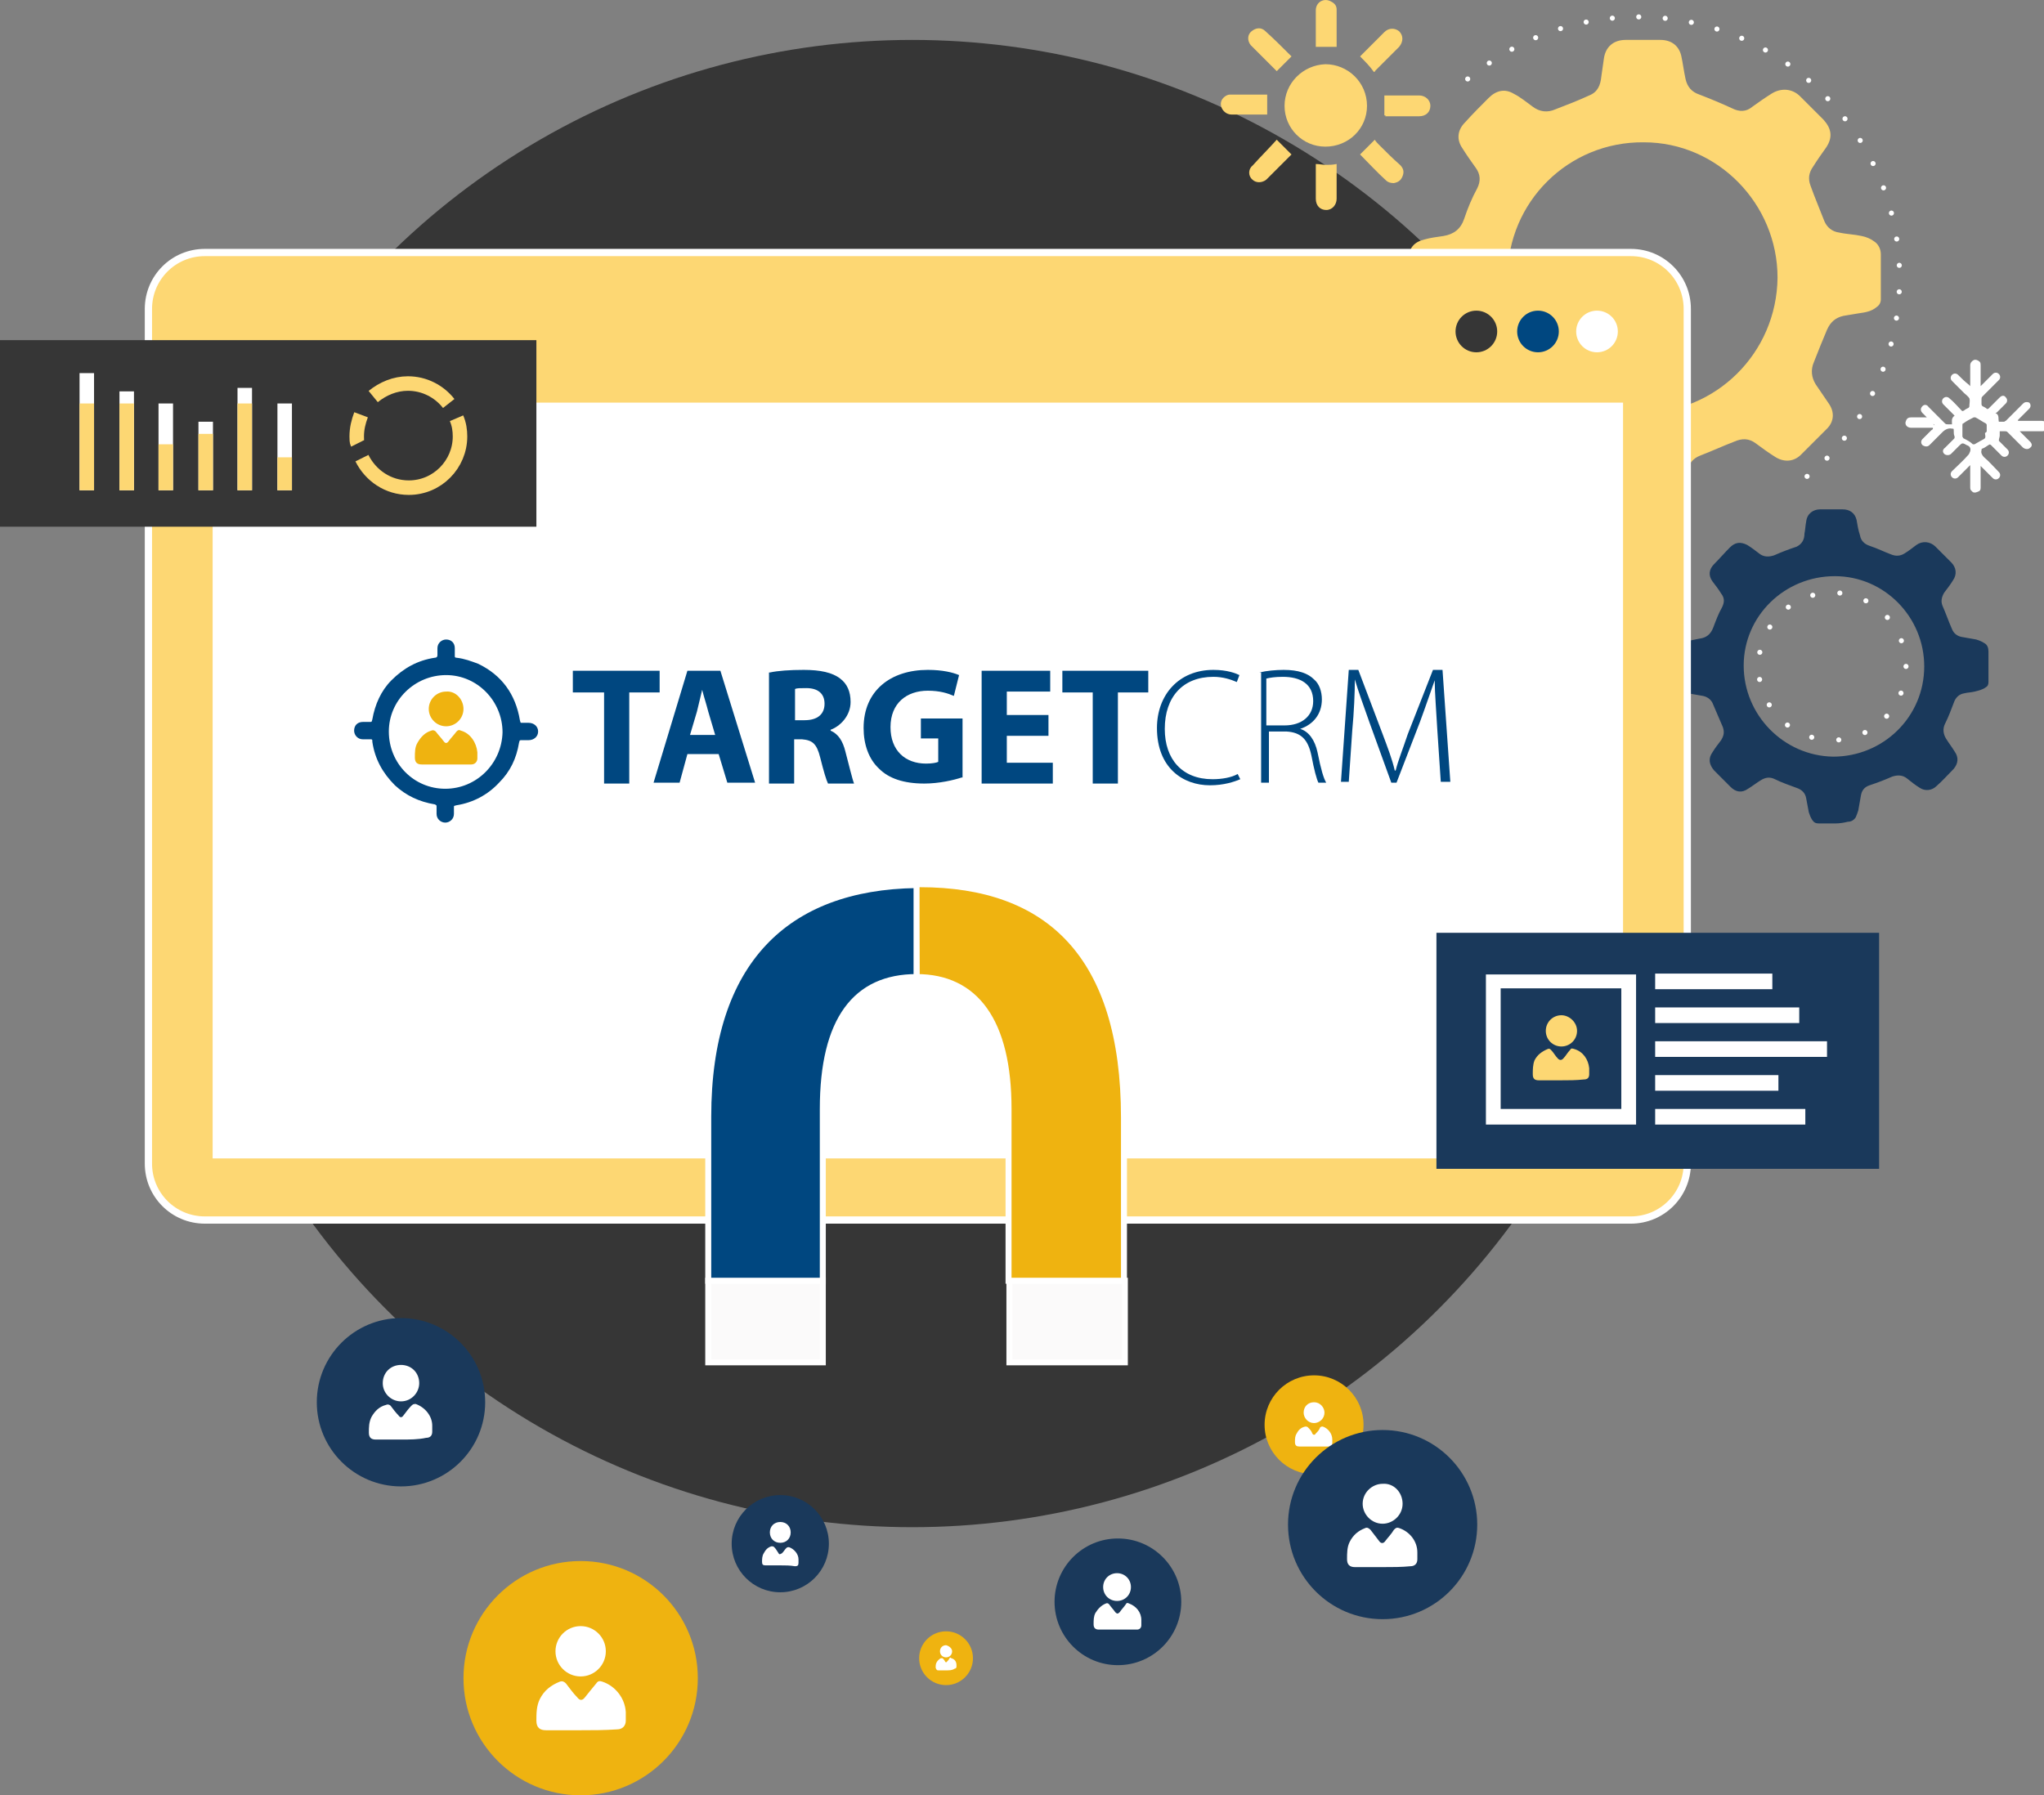 <?xml version="1.0" encoding="utf-8"?>
<!-- Generator: Adobe Illustrator 24.2.1, SVG Export Plug-In . SVG Version: 6.00 Build 0)  -->
<svg version="1.1" id="Layer_1" xmlns="http://www.w3.org/2000/svg" xmlns:xlink="http://www.w3.org/1999/xlink" x="0px" y="0px"
	 viewBox="0 0 235.5 206.9" style="enable-background:new 0 0 235.5 206.9;" xml:space="preserve">
<rect x="0" y="0" width="235.5" height="206.9" fill="#808080" stroke="none"/>
<style type="text/css">
	.st0{fill:#363636;}
	.st1{fill:none;stroke:#FFFFFF;stroke-width:0.585;stroke-linecap:round;stroke-miterlimit:10;}
	.st2{fill:none;stroke:#FFFFFF;stroke-width:0.585;stroke-linecap:round;stroke-miterlimit:10;stroke-dasharray:0,3.05;}
	.st3{fill:#FDD773;}
	.st4{fill:#1A395B;}
	.st5{fill:#FDD773;stroke:#FFFFFF;stroke-width:0.836;stroke-miterlimit:10;}
	.st6{fill:#FFFFFF;}
	.st7{fill:#004780;}
	.st8{fill:#EFB310;}
	.st9{fill:#FBFAFA;stroke:#FFFFFF;stroke-width:0.69;stroke-miterlimit:10;}
	.st10{fill:#EFB310;stroke:#FFFFFF;stroke-width:0.69;stroke-miterlimit:10;}
	.st11{fill:#004780;stroke:#FFFFFF;stroke-width:0.69;stroke-miterlimit:10;}
	.st12{fill:none;stroke:#FFFFFF;stroke-width:0.585;stroke-linecap:round;stroke-miterlimit:10;stroke-dasharray:0,3.149;}
	.st13{fill:none;stroke:#FDD773;stroke-width:1.672;stroke-miterlimit:10;}
	.st14{fill:none;stroke:#FFFFFF;stroke-width:1.672;stroke-miterlimit:10;}
</style>
<g>
	<g>
		<circle class="st0" cx="105.1" cy="90.3" r="85.7"/>
		<g>
			<g>
				<line class="st1" x1="208.2" y1="54.9" x2="208.2" y2="54.9"/>
				<path class="st2" d="M210.5,52.8c10.6-11,11.3-28.5,1.1-40.3c-10.5-12.3-28.6-14-41.3-4.3"/>
				<line class="st1" x1="169.1" y1="9.1" x2="169.1" y2="9.1"/>
			</g>
		</g>
		<path class="st3" d="M189.3,59.1c-0.9,0-1.8,0-2.7,0c-0.6,0-1-0.2-1.2-0.6c-0.3-0.4-0.5-0.9-0.6-1.4c-0.2-0.8-0.3-1.6-0.4-2.4
			c-0.2-0.9-0.8-1.5-1.6-1.8c-1.3-0.5-2.5-1-3.7-1.5c-0.9-0.4-1.6-0.4-2.4,0.1c-0.7,0.5-1.5,1-2.2,1.5c-1,0.7-2.1,0.6-3-0.3
			c-1-0.9-1.9-1.9-2.8-2.8c-1-1-1.1-2.1-0.3-3.2c0.5-0.7,1-1.4,1.5-2.2c0.5-0.7,0.6-1.4,0.3-2.2c-0.6-1.4-1.2-2.8-1.8-4.2
			c-0.3-0.7-0.9-1-1.6-1.2c-0.8-0.1-1.7-0.3-2.5-0.4c-0.6-0.1-1.2-0.3-1.6-0.9c-0.2-0.3-0.4-0.7-0.4-1.1c0-1.5,0-3.1,0-4.6
			c0-1.3,0.6-2,1.8-2.3c0.7-0.2,1.5-0.3,2.2-0.4c1.2-0.2,2-0.8,2.4-2c0.4-1.2,0.9-2.4,1.5-3.5c0.4-0.8,0.4-1.6-0.2-2.4
			c-0.5-0.7-1-1.4-1.5-2.2c-0.7-1-0.6-2.1,0.3-3c0.9-1,1.8-1.9,2.7-2.8c0.9-0.9,1.9-1.1,2.9-0.5c0.8,0.4,1.5,1,2.2,1.5
			c0.8,0.6,1.7,0.7,2.6,0.3c1.3-0.5,2.6-1,3.9-1.6c1-0.4,1.3-1.2,1.4-2.2c0.1-0.7,0.2-1.4,0.3-2.1c0.2-1.3,1.1-2.1,2.5-2.1
			c1.3,0,2.6,0,4,0c1.2,0,2.1,0.6,2.4,1.8c0.2,0.9,0.3,1.8,0.5,2.7c0.2,0.9,0.7,1.5,1.6,1.8c1.3,0.5,2.5,1,3.8,1.6
			c0.8,0.4,1.6,0.4,2.3-0.2c0.7-0.5,1.4-1,2.2-1.5c1.1-0.7,2.4-0.6,3.3,0.3c0.9,0.9,1.8,1.8,2.7,2.7c0.9,1,1.1,2,0.3,3.2
			c-0.5,0.7-1,1.4-1.5,2.2c-0.5,0.7-0.6,1.4-0.3,2.2c0.5,1.4,1.1,2.8,1.6,4.1c0.3,0.7,0.9,1.2,1.7,1.3c0.9,0.2,1.7,0.2,2.6,0.4
			c0.5,0.1,1,0.3,1.4,0.6c0.5,0.3,0.8,0.9,0.8,1.5c0,1.7,0,3.5,0,5.2c0,0.4-0.2,0.7-0.5,0.9c-0.6,0.5-1.3,0.6-2,0.7
			c-0.6,0.1-1.2,0.2-1.8,0.3c-0.9,0.2-1.5,0.7-1.9,1.6c-0.5,1.2-1,2.4-1.5,3.7c-0.4,0.9-0.3,1.8,0.2,2.6c0.5,0.7,1,1.5,1.5,2.2
			c0.7,1,0.6,2.1-0.2,2.9c-1,1-2,2-3,3c-0.8,0.8-1.9,0.9-2.9,0.3c-0.8-0.5-1.5-1-2.3-1.6c-0.8-0.6-1.6-0.6-2.5-0.2
			c-1.3,0.5-2.6,1.1-3.9,1.6c-0.8,0.3-1.3,0.9-1.5,1.7c-0.2,0.9-0.3,1.7-0.4,2.6c-0.1,0.4-0.3,0.8-0.5,1.2c-0.3,0.5-0.7,0.7-1.4,0.7
			C191,59.1,190.1,59.1,189.3,59.1z M204.8,32c0-8.5-6.9-15.6-15.4-15.6c-8.7-0.1-15.7,6.9-15.7,15.5c0,8.6,6.9,15.6,15.4,15.7
			C197.7,47.6,204.7,40.7,204.8,32z"/>
		<path class="st4" d="M211.4,94.9c-0.6,0-1.2,0-1.8,0c-0.4,0-0.6-0.1-0.8-0.4c-0.2-0.3-0.3-0.6-0.4-0.9c-0.1-0.5-0.2-1.1-0.3-1.6
			c-0.1-0.6-0.5-1-1.1-1.2c-0.8-0.3-1.7-0.6-2.5-1c-0.6-0.3-1.1-0.2-1.6,0.1c-0.5,0.3-1,0.7-1.5,1c-0.7,0.5-1.4,0.4-2-0.2
			c-0.6-0.6-1.3-1.3-1.9-1.9c-0.6-0.7-0.7-1.4-0.2-2.1c0.3-0.5,0.7-1,1-1.4c0.3-0.5,0.4-0.9,0.2-1.5c-0.4-0.9-0.8-1.9-1.2-2.8
			c-0.2-0.4-0.6-0.7-1.1-0.8c-0.6-0.1-1.1-0.2-1.7-0.3c-0.4-0.1-0.8-0.2-1.1-0.6c-0.1-0.2-0.3-0.5-0.3-0.8c0-1,0-2.1,0-3.1
			c0-0.8,0.4-1.3,1.2-1.5c0.5-0.1,1-0.2,1.5-0.3c0.8-0.1,1.3-0.5,1.6-1.3c0.3-0.8,0.6-1.6,1-2.3c0.3-0.6,0.3-1.1-0.1-1.6
			c-0.3-0.5-0.7-1-1-1.4c-0.5-0.7-0.4-1.4,0.2-2c0.6-0.6,1.2-1.3,1.8-1.9c0.6-0.6,1.2-0.7,2-0.3c0.5,0.3,1,0.7,1.4,1
			c0.5,0.4,1.1,0.4,1.7,0.2c0.9-0.4,1.7-0.7,2.6-1c0.6-0.3,0.9-0.8,0.9-1.5c0.1-0.5,0.1-0.9,0.2-1.4c0.1-0.9,0.8-1.4,1.6-1.4
			c0.9,0,1.8,0,2.6,0c0.8,0,1.4,0.4,1.6,1.2c0.1,0.6,0.2,1.2,0.4,1.8c0.1,0.6,0.5,1,1.1,1.2c0.9,0.3,1.7,0.7,2.5,1
			c0.5,0.2,1,0.2,1.5-0.1c0.5-0.3,1-0.7,1.4-1c0.7-0.5,1.6-0.4,2.2,0.2c0.6,0.6,1.2,1.2,1.8,1.8c0.6,0.6,0.7,1.4,0.2,2.1
			c-0.3,0.5-0.7,1-1,1.4c-0.3,0.5-0.4,1-0.2,1.5c0.4,0.9,0.7,1.8,1.1,2.7c0.2,0.5,0.6,0.8,1.1,0.9c0.6,0.1,1.1,0.2,1.7,0.3
			c0.3,0.1,0.6,0.2,0.9,0.4c0.4,0.2,0.5,0.6,0.5,1c0,1.2,0,2.3,0,3.5c0,0.3-0.1,0.5-0.3,0.6c-0.4,0.3-0.9,0.4-1.3,0.5
			c-0.4,0.1-0.8,0.1-1.2,0.2c-0.6,0.1-1,0.5-1.2,1.1c-0.3,0.8-0.6,1.6-1,2.4c-0.3,0.6-0.2,1.2,0.1,1.7c0.3,0.5,0.7,1,1,1.5
			c0.5,0.7,0.4,1.4-0.1,2c-0.7,0.7-1.3,1.4-2,2c-0.5,0.5-1.3,0.6-1.9,0.2c-0.5-0.3-1-0.7-1.5-1.1c-0.5-0.4-1.1-0.4-1.7-0.2
			c-0.9,0.4-1.7,0.7-2.6,1c-0.6,0.2-0.9,0.6-1,1.2c-0.1,0.6-0.2,1.1-0.3,1.7c-0.1,0.3-0.2,0.6-0.3,0.8c-0.2,0.3-0.5,0.5-0.9,0.5
			C212.5,94.8,212,94.9,211.4,94.9z M221.7,76.8c0-5.7-4.6-10.4-10.3-10.4c-5.8,0-10.5,4.6-10.5,10.3c0,5.7,4.6,10.4,10.3,10.5
			C217,87.2,221.7,82.6,221.7,76.8z"/>
		<path class="st5" d="M187.9,140.6H23.6c-3.6,0-6.5-2.9-6.5-6.5V35.6c0-3.6,2.9-6.5,6.5-6.5h164.3c3.6,0,6.5,2.9,6.5,6.5v98.5
			C194.4,137.7,191.5,140.6,187.9,140.6z"/>
		<rect x="24.5" y="46.4" class="st6" width="162.5" height="87.1"/>
		<g>
			<g>
				<g>
					<path class="st7" d="M69.5,79.8h-3.5v-2.5H76v2.5h-3.5v10.5h-2.9V79.8z"/>
					<path class="st7" d="M79.2,86.9l-0.9,3.3h-3l3.9-12.9H83l4,12.9h-3.2l-1-3.3H79.2z M82.4,84.7L81.6,82
						c-0.2-0.8-0.5-1.7-0.7-2.5h0c-0.2,0.8-0.4,1.7-0.6,2.5l-0.8,2.7H82.4z"/>
					<path class="st7" d="M88.7,77.5c0.9-0.2,2.3-0.3,3.9-0.3c1.9,0,3.3,0.3,4.2,1c0.8,0.6,1.2,1.5,1.2,2.7c0,1.6-1.2,2.8-2.3,3.2
						v0.1c0.9,0.4,1.4,1.2,1.7,2.4c0.4,1.5,0.8,3.2,1,3.7h-3c-0.2-0.4-0.5-1.4-0.9-3c-0.4-1.6-0.9-2-2.1-2.1h-0.9v5.1h-2.9V77.5z
						 M91.6,83h1.1c1.5,0,2.3-0.7,2.3-1.9c0-1.2-0.8-1.8-2.1-1.8c-0.7,0-1.1,0-1.3,0.1V83z"/>
					<path class="st7" d="M110.8,89.6c-0.9,0.3-2.6,0.7-4.3,0.7c-2.4,0-4.1-0.6-5.2-1.7c-1.2-1.1-1.8-2.8-1.8-4.7
						c0-4.3,3.1-6.7,7.4-6.7c1.7,0,2.9,0.3,3.6,0.6l-0.6,2.4c-0.7-0.3-1.6-0.6-3-0.6c-2.4,0-4.3,1.4-4.3,4.2c0,2.7,1.7,4.2,4.1,4.2
						c0.7,0,1.2-0.1,1.4-0.2v-2.7h-2v-2.3h4.8V89.6z"/>
					<path class="st7" d="M120.7,84.8H116v3.1h5.3v2.4h-8.2V77.3h7.9v2.4h-5v2.7h4.8V84.8z"/>
					<path class="st7" d="M125.9,79.8h-3.5v-2.5h9.9v2.5h-3.5v10.5h-2.9V79.8z"/>
					<path class="st7" d="M142.9,89.8c-0.7,0.3-1.9,0.7-3.5,0.7c-3.1,0-6.1-2-6.1-6.6c0-3.8,2.5-6.7,6.5-6.7c1.6,0,2.6,0.4,3,0.6
						l-0.3,0.8c-0.7-0.3-1.6-0.6-2.7-0.6c-3.5,0-5.6,2.3-5.6,6c0,3.5,2,5.8,5.5,5.8c1.1,0,2.2-0.2,2.9-0.6L142.9,89.8z"/>
					<path class="st7" d="M145.1,77.5c0.8-0.2,1.9-0.3,2.8-0.3c1.7,0,2.8,0.4,3.5,1.1c0.6,0.5,0.9,1.4,0.9,2.3c0,1.7-1,2.9-2.5,3.4
						v0c1,0.3,1.7,1.3,2,2.7c0.4,2,0.7,3,1,3.5h-0.9c-0.2-0.4-0.5-1.5-0.8-3.1c-0.4-1.9-1.2-2.7-2.9-2.8h-2v5.9h-0.9V77.5z
						 M146,83.6h2c2,0,3.3-1.1,3.3-2.8c0-2-1.5-2.8-3.5-2.8c-0.9,0-1.5,0.1-1.9,0.2V83.6z"/>
					<path class="st7" d="M165.6,84.1c-0.1-1.9-0.3-4.3-0.3-5.7h0c-0.5,1.4-1,2.9-1.7,4.8l-2.7,7h-0.6l-2.5-6.9
						c-0.7-2-1.3-3.6-1.7-5h0c0,1.5-0.1,3.8-0.3,5.9l-0.4,5.9h-0.9l0.9-12.9h1.1l2.8,7.4c0.6,1.6,1.1,2.9,1.4,4.2h0.1
						c0.3-1.2,0.8-2.4,1.4-4.2l2.9-7.4h1.1l0.9,12.9H166L165.6,84.1z"/>
				</g>
			</g>
			<g>
				<path class="st7" d="M52.4,75.2c0,0.1,0,0.3,0,0.4c0,0.1,0,0.2,0.2,0.2c0.9,0.1,1.7,0.4,2.5,0.7c2.7,1.3,4.3,3.5,4.8,6.5
					c0.1,0.3,0,0.3,0.3,0.3c0.2,0,0.5,0,0.7,0c0.6,0,1.1,0.4,1.1,1c0,0.6-0.5,1-1.1,1c-0.2,0-0.4,0-0.7,0c-0.4,0-0.3,0-0.4,0.3
					c-0.3,1.8-1,3.3-2.3,4.6c-1.3,1.4-3,2.3-4.9,2.6c-0.3,0.1-0.3,0-0.3,0.3c0,0.2,0,0.5,0,0.7c0,0.6-0.5,1-1,1c-0.5,0-1-0.4-1-1
					c0-0.3,0-0.6,0-0.8c0-0.2,0-0.2-0.2-0.3c-1.8-0.3-3.3-1-4.6-2.2c-1.4-1.4-2.3-3-2.6-5c0-0.3,0-0.3-0.3-0.3c-0.3,0-0.5,0-0.8,0
					c-0.6,0-1-0.5-1-1c0-0.6,0.4-1,1-1c0.2,0,0.5,0,0.7,0c0.4,0,0.3,0,0.4-0.3c0.3-1.7,1-3.3,2.2-4.5c1.4-1.4,3-2.3,5-2.6
					c0.2,0,0.3-0.1,0.3-0.3c0-0.3,0-0.5,0-0.8c0-0.6,0.5-1,1-1c0.6,0,1,0.4,1,1C52.4,75,52.4,75.1,52.4,75.2
					C52.4,75.2,52.4,75.2,52.4,75.2z M51.3,90.9c3.6,0,6.5-2.9,6.6-6.5c0-3.6-2.9-6.6-6.5-6.6c-3.6,0-6.6,2.9-6.6,6.5
					C44.8,88,47.7,90.9,51.3,90.9z"/>
				<path class="st8" d="M51.4,88.1c-0.9,0-1.9,0-2.8,0c-0.5,0-0.8-0.2-0.8-0.8c0-0.6,0-1.2,0.3-1.7c0.4-0.7,0.9-1.2,1.6-1.4
					c0.2-0.1,0.4,0,0.5,0.1c0.3,0.4,0.6,0.7,0.9,1.1c0.2,0.3,0.4,0.3,0.6,0c0.3-0.4,0.6-0.7,0.9-1.1c0.2-0.2,0.3-0.2,0.5-0.1
					c1.1,0.3,1.8,1.4,1.9,2.5c0,0.2,0,0.5,0,0.7c0,0.4-0.3,0.7-0.7,0.7C53.3,88.1,52.3,88.1,51.4,88.1z"/>
				<path class="st8" d="M53.4,81.7c0,1.1-0.9,2-2,2c-1.1,0-2-0.9-2-2c0-1.1,0.9-2,2-2C52.5,79.6,53.4,80.6,53.4,81.7z"/>
			</g>
		</g>
		<circle class="st6" cx="184" cy="38.2" r="2.4"/>
		<circle class="st7" cx="177.2" cy="38.2" r="2.4"/>
		<circle class="st0" cx="170.1" cy="38.2" r="2.4"/>
		<g>
			<g>
				<rect x="116.3" y="147.6" class="st9" width="13.3" height="9.4"/>
				<path class="st10" d="M105.6,112.6c6.8,0,10.6,5.1,10.6,15.2v19.8h13.3v-18.8c0-18.7-8.7-26.9-23.5-26.9c-0.2,0-0.3,0-0.5,0
					L105.6,112.6C105.6,112.6,105.6,112.6,105.6,112.6z"/>
				<rect x="81.6" y="147.6" class="st9" width="13.2" height="9.4"/>
				<path class="st11" d="M94.8,147.6v-19.8c0-10.3,3.8-15.2,10.8-15.2V102c-15,0.2-24,8.8-24,26.7v18.9H94.8z"/>
			</g>
		</g>
		<g>
			<circle class="st4" cx="46.2" cy="161.6" r="9.7"/>
			<g>
				<path class="st6" d="M46.2,165.9c-1,0-1.9,0-2.9,0c-0.5,0-0.8-0.2-0.8-0.8c0-0.6,0-1.2,0.3-1.8c0.4-0.7,0.9-1.2,1.7-1.4
					c0.2-0.1,0.4,0,0.5,0.1c0.3,0.4,0.6,0.8,0.9,1.1c0.2,0.3,0.4,0.3,0.6,0c0.3-0.4,0.6-0.8,0.9-1.1c0.2-0.2,0.3-0.2,0.5-0.2
					c1.1,0.4,1.9,1.4,1.9,2.5c0,0.2,0,0.5,0,0.7c0,0.5-0.3,0.7-0.7,0.7C48.2,165.9,47.2,165.9,46.2,165.9z"/>
				<path class="st6" d="M48.3,159.4c0,1.1-0.9,2.1-2.1,2.1c-1.1,0-2.1-0.9-2.1-2.1c0-1.2,0.9-2.1,2.1-2.1
					C47.4,157.3,48.3,158.2,48.3,159.4z"/>
			</g>
		</g>
		<g>
			<circle class="st8" cx="66.9" cy="193.4" r="13.5"/>
			<g>
				<path class="st6" d="M66.9,199.4c-1.3,0-2.7,0-4,0c-0.7,0-1.1-0.3-1.1-1.1c0-0.8,0-1.7,0.4-2.5c0.5-1,1.3-1.6,2.3-2
					c0.3-0.1,0.5,0,0.7,0.2c0.4,0.5,0.8,1.1,1.3,1.6c0.3,0.4,0.6,0.4,0.9,0c0.4-0.5,0.8-1,1.3-1.6c0.2-0.3,0.4-0.3,0.7-0.2
					c1.5,0.5,2.6,1.9,2.7,3.5c0,0.3,0,0.7,0,1c0,0.6-0.4,1-1,1C69.6,199.4,68.3,199.4,66.9,199.4z"/>
				<path class="st6" d="M69.8,190.3c0,1.6-1.3,2.9-2.9,2.9c-1.6,0-2.9-1.3-2.9-2.9c0-1.6,1.3-2.9,2.9-2.9
					C68.5,187.4,69.8,188.7,69.8,190.3z"/>
			</g>
		</g>
		<g>
			<circle class="st4" cx="89.9" cy="177.9" r="5.6"/>
			<g>
				<path class="st6" d="M89.9,180.4c-0.6,0-1.1,0-1.7,0c-0.3,0-0.4-0.1-0.4-0.4c0-0.3,0-0.7,0.2-1c0.2-0.4,0.5-0.7,0.9-0.8
					c0.1,0,0.2,0,0.3,0.1c0.2,0.2,0.3,0.4,0.5,0.7c0.1,0.2,0.2,0.1,0.4,0c0.2-0.2,0.3-0.4,0.5-0.6c0.1-0.1,0.2-0.1,0.3-0.1
					c0.6,0.2,1.1,0.8,1.1,1.4c0,0.1,0,0.3,0,0.4c0,0.3-0.1,0.4-0.4,0.4C91,180.4,90.5,180.4,89.9,180.4z"/>
				<path class="st6" d="M91.1,176.6c0,0.7-0.5,1.2-1.2,1.2c-0.7,0-1.2-0.5-1.2-1.2c0-0.7,0.5-1.2,1.2-1.2
					C90.6,175.4,91.1,175.9,91.1,176.6z"/>
			</g>
		</g>
		<g>
			<circle class="st8" cx="151.4" cy="164.2" r="5.7"/>
			<g>
				<path class="st6" d="M151.4,166.7c-0.6,0-1.1,0-1.7,0c-0.3,0-0.5-0.1-0.5-0.5c0-0.4,0-0.7,0.2-1c0.2-0.4,0.5-0.7,1-0.8
					c0.1,0,0.2,0,0.3,0.1c0.2,0.2,0.4,0.4,0.5,0.7c0.1,0.2,0.3,0.2,0.4,0c0.2-0.2,0.4-0.4,0.5-0.7c0.1-0.1,0.2-0.1,0.3-0.1
					c0.6,0.2,1.1,0.8,1.1,1.5c0,0.1,0,0.3,0,0.4c0,0.3-0.2,0.4-0.4,0.4C152.6,166.7,152,166.7,151.4,166.7z"/>
				<path class="st6" d="M152.6,162.8c0,0.7-0.6,1.2-1.2,1.2c-0.7,0-1.2-0.6-1.2-1.2c0-0.7,0.5-1.2,1.2-1.2
					C152.1,161.6,152.6,162.2,152.6,162.8z"/>
			</g>
		</g>
		<g>
			<circle class="st4" cx="159.3" cy="175.7" r="10.9"/>
			<g>
				<path class="st6" d="M159.3,180.6c-1.1,0-2.2,0-3.2,0c-0.6,0-0.9-0.3-0.9-0.9c0-0.7,0-1.4,0.3-2c0.4-0.8,1-1.3,1.8-1.6
					c0.2-0.1,0.4,0,0.6,0.2c0.3,0.4,0.7,0.9,1,1.3c0.2,0.3,0.5,0.3,0.7,0c0.3-0.4,0.7-0.8,1-1.3c0.2-0.2,0.3-0.3,0.6-0.2
					c1.2,0.4,2.1,1.5,2.1,2.8c0,0.3,0,0.6,0,0.8c0,0.5-0.3,0.8-0.8,0.8C161.5,180.6,160.4,180.6,159.3,180.6z"/>
				<path class="st6" d="M161.6,173.3c0,1.3-1.1,2.3-2.3,2.3c-1.3,0-2.3-1.1-2.3-2.3c0-1.3,1.1-2.3,2.3-2.3
					C160.6,170.9,161.6,172,161.6,173.3z"/>
			</g>
		</g>
		<g>
			<circle class="st4" cx="128.8" cy="184.6" r="7.3"/>
			<g>
				<path class="st6" d="M128.8,187.8c-0.7,0-1.5,0-2.2,0c-0.4,0-0.6-0.2-0.6-0.6c0-0.5,0-0.9,0.2-1.3c0.3-0.5,0.7-0.9,1.2-1.1
					c0.2-0.1,0.3,0,0.4,0.1c0.2,0.3,0.5,0.6,0.7,0.9c0.2,0.2,0.3,0.2,0.5,0c0.2-0.3,0.5-0.6,0.7-0.9c0.1-0.2,0.2-0.2,0.4-0.1
					c0.8,0.3,1.4,1,1.4,1.9c0,0.2,0,0.4,0,0.6c0,0.3-0.2,0.5-0.5,0.5C130.2,187.8,129.5,187.8,128.8,187.8z"/>
				<path class="st6" d="M130.3,182.9c0,0.9-0.7,1.6-1.6,1.6c-0.9,0-1.6-0.7-1.6-1.6c0-0.9,0.7-1.6,1.6-1.6
					C129.6,181.3,130.3,182,130.3,182.9z"/>
			</g>
		</g>
		<g>
			<circle class="st8" cx="109" cy="191.1" r="3.1"/>
			<g>
				<path class="st6" d="M109,192.5c-0.3,0-0.6,0-0.9,0c-0.2,0-0.2-0.1-0.3-0.3c0-0.2,0-0.4,0.1-0.6c0.1-0.2,0.3-0.4,0.5-0.5
					c0.1,0,0.1,0,0.2,0c0.1,0.1,0.2,0.2,0.3,0.4c0.1,0.1,0.1,0.1,0.2,0c0.1-0.1,0.2-0.2,0.3-0.4c0.1-0.1,0.1-0.1,0.2,0
					c0.4,0.1,0.6,0.4,0.6,0.8c0,0.1,0,0.2,0,0.2c0,0.1-0.1,0.2-0.2,0.2C109.7,192.5,109.4,192.5,109,192.5z"/>
				<path class="st6" d="M109.7,190.3c0,0.4-0.3,0.7-0.7,0.7c-0.4,0-0.7-0.3-0.7-0.7c0-0.4,0.3-0.7,0.7-0.7
					C109.4,189.7,109.7,190,109.7,190.3z"/>
			</g>
		</g>
		<g>
			<g>
				<path class="st3" d="M148,12.2c0-2.6,2.1-4.7,4.7-4.8c2.6,0,4.8,2.1,4.8,4.8c0,2.6-2.1,4.7-4.8,4.7
					C150.1,16.9,148,14.8,148,12.2z"/>
				<path class="st3" d="M151.6,5.4c0,0,0-0.1,0-0.2c0-1.3,0-2.7,0-4c0-1,1-1.5,1.8-1c0.4,0.2,0.6,0.5,0.6,0.9c0,1.4,0,2.8,0,4.2
					c0,0,0,0.1,0,0.1C153.1,5.4,152.4,5.4,151.6,5.4z"/>
				<path class="st3" d="M148.8,6.5c-0.6,0.6-1.1,1.1-1.7,1.7c-0.8-0.8-1.7-1.7-2.6-2.6c-0.1-0.1-0.3-0.3-0.4-0.4
					c-0.4-0.5-0.4-1.2,0.1-1.6c0.5-0.4,1.1-0.5,1.6,0C146.8,4.5,147.8,5.5,148.8,6.5C148.8,6.5,148.8,6.5,148.8,6.5z"/>
				<path class="st3" d="M156.7,6.5c0.9-0.9,1.7-1.7,2.6-2.6c0.1-0.1,0.2-0.2,0.2-0.2c0.5-0.5,1.2-0.5,1.7-0.1
					c0.5,0.5,0.5,1.2,0,1.8c-0.9,0.9-1.8,1.8-2.7,2.7c-0.1,0.1-0.1,0.2-0.2,0.2C157.8,7.6,157.3,7.1,156.7,6.5z"/>
				<path class="st3" d="M156.7,17.8c0.6-0.6,1.1-1.1,1.7-1.7c0.1,0.2,0.3,0.4,0.5,0.6c0.8,0.8,1.6,1.6,2.4,2.3
					c0.4,0.4,0.5,0.8,0.3,1.3c-0.2,0.5-0.5,0.7-1,0.8c-0.4,0-0.7-0.1-0.9-0.3C158.6,19.8,157.7,18.8,156.7,17.8
					C156.7,17.8,156.7,17.8,156.7,17.8z"/>
				<path class="st3" d="M146,10.9c0,0.8,0,1.6,0,2.3c-0.1,0-0.1,0-0.2,0c-1.3,0-2.6,0-3.9,0c-0.8,0-1.4-0.8-1.2-1.5
					c0.1-0.4,0.6-0.8,1-0.8C143.1,10.9,144.5,10.9,146,10.9C146,10.9,146,10.9,146,10.9z"/>
				<path class="st3" d="M159.5,13.3c0-0.8,0-1.5,0-2.3c0,0,0.1,0,0.2,0c1.3,0,2.6,0,3.8,0c0.7,0,1.3,0.5,1.3,1.2
					c0,0.7-0.5,1.2-1.3,1.2c-1.3,0-2.6,0-3.9,0C159.7,13.3,159.6,13.3,159.5,13.3z"/>
				<path class="st3" d="M147.1,16.1c0.6,0.6,1.1,1.1,1.7,1.7c-0.7,0.7-1.4,1.4-2.1,2.1c-0.3,0.3-0.5,0.5-0.8,0.8
					c-0.5,0.4-1.2,0.4-1.6,0c-0.5-0.4-0.5-1.2,0-1.6C145.2,18.1,146.2,17.1,147.1,16.1z"/>
				<path class="st3" d="M151.6,18.9c0.4,0,0.8,0.1,1.2,0.1c0.4,0,0.7,0,1.2-0.1c0,0.1,0,0.2,0,0.3c0,1.2,0,2.5,0,3.7
					c0,0.7-0.5,1.3-1.2,1.3c-0.7,0-1.2-0.5-1.2-1.3c0-1.2,0-2.5,0-3.7C151.6,19.1,151.6,19,151.6,18.9z"/>
			</g>
		</g>
		<g>
			<path class="st6" d="M222.9,49c-0.1-0.1-0.2-0.2-0.3-0.3c-0.4-0.4-0.7-0.7-1.1-1.1c-0.2-0.2-0.3-0.5,0-0.8
				c0.2-0.2,0.5-0.2,0.7,0.1c0.6,0.6,1.3,1.3,1.9,1.9c0.1,0.1,0.2,0.1,0.3,0.1c0.2,0,0.3,0,0.5,0c0-0.4-0.1-0.7,0.3-1
				c-0.1-0.1-0.1-0.1-0.2-0.2c-0.4-0.4-0.7-0.7-1.1-1.1c-0.2-0.2-0.2-0.5,0-0.7c0.2-0.2,0.5-0.2,0.7,0c0.5,0.4,0.9,0.9,1.4,1.4
				c0.1,0.1,0.1,0.1,0.3,0c0.1-0.1,0.3-0.2,0.5-0.3c0.1-0.1,0.1-0.1,0.1-0.2c0-0.3,0.1-0.6,0-0.9c-0.1-0.2-0.4-0.4-0.6-0.6
				c-0.5-0.5-0.9-0.9-1.4-1.4c-0.2-0.2-0.2-0.5,0-0.7c0.2-0.2,0.5-0.2,0.7,0c0.4,0.4,0.8,0.8,1.2,1.1c0,0,0.1,0.1,0.2,0.2
				c0-0.1,0-0.2,0-0.2c0-0.7,0-1.5,0-2.2c0-0.3,0.2-0.5,0.4-0.6c0.2-0.1,0.5,0,0.7,0.2c0.1,0.1,0.1,0.3,0.1,0.4c0,0.7,0,1.4,0,2.1
				c0,0.1,0,0.1,0,0.3c0.1-0.1,0.1-0.1,0.2-0.2c0.4-0.4,0.8-0.8,1.2-1.2c0.2-0.2,0.5-0.2,0.7,0c0.2,0.2,0.2,0.5,0,0.7
				c-0.6,0.6-1.3,1.3-1.9,1.9c-0.1,0.1-0.1,0.2-0.1,0.3c0,0.2,0,0.4,0,0.6c0,0.1,0.1,0.2,0.1,0.2c0.2,0.1,0.4,0.2,0.5,0.3
				c0.1,0.1,0.1,0,0.2,0c0.4-0.4,0.9-0.9,1.3-1.3c0.2-0.2,0.5-0.3,0.7,0c0.2,0.2,0.2,0.5,0,0.7c-0.3,0.3-0.7,0.7-1,1
				c0,0-0.1,0.1-0.2,0.1c0.5,0.2,0.3,0.7,0.4,1c0.2,0,0.4,0,0.6,0c0.1,0,0.1-0.1,0.2-0.1c0.7-0.7,1.3-1.3,2-2
				c0.2-0.2,0.5-0.2,0.7-0.1c0.2,0.2,0.2,0.5,0,0.7c-0.4,0.4-0.8,0.8-1.2,1.2c0,0-0.1,0.1-0.1,0.1c0,0,0,0,0,0.1c0.1,0,0.1,0,0.2,0
				c0.8,0,1.6,0,2.5,0c0.3,0,0.5,0.1,0.6,0.4c0.1,0.2,0.1,0.5-0.1,0.6c-0.1,0.2-0.3,0.2-0.5,0.2c-0.8,0-1.5,0-2.3,0
				c-0.1,0-0.1,0-0.2,0c0.1,0.1,0.1,0.1,0.1,0.1c0.4,0.4,0.7,0.7,1.1,1.1c0.2,0.2,0.3,0.5,0,0.7c-0.2,0.2-0.5,0.2-0.8,0
				c-0.6-0.6-1.2-1.2-1.8-1.8c-0.1-0.1-0.2-0.1-0.3-0.1c-0.2,0-0.4,0-0.6,0c0,0.2,0,0.4,0,0.5c0,0.2-0.1,0.3-0.1,0.6
				c0.1,0.1,0.2,0.2,0.3,0.3c0.2,0.2,0.5,0.5,0.7,0.7c0.2,0.2,0.2,0.5,0,0.7c-0.2,0.2-0.5,0.2-0.7,0c-0.4-0.4-0.8-0.8-1.2-1.2
				c-0.1-0.1-0.2-0.1-0.3,0c-0.2,0.1-0.4,0.3-0.7,0.4c-0.1,0-0.1,0.1-0.1,0.2c-0.1,0.3,0.1,0.6,0.3,0.8c0.6,0.5,1.1,1.1,1.7,1.7
				c0.2,0.2,0.2,0.5,0,0.7c-0.2,0.2-0.5,0.2-0.7,0c-0.4-0.4-0.8-0.8-1.2-1.2c0,0-0.1-0.1-0.2-0.2c0,0.1,0,0.2,0,0.2
				c0,0.8,0,1.6,0,2.3c0,0.3-0.1,0.4-0.4,0.5c-0.2,0.1-0.5,0.1-0.6-0.1c-0.2-0.1-0.2-0.3-0.2-0.5c0-0.7,0-1.5,0-2.2
				c0-0.1,0-0.1,0-0.3c-0.1,0.1-0.2,0.2-0.3,0.3c-0.4,0.4-0.7,0.7-1.1,1.1c-0.2,0.2-0.5,0.2-0.7,0c-0.2-0.2-0.2-0.5,0-0.7
				c0.6-0.6,1.3-1.2,1.9-1.9c0.1-0.1,0.1-0.2,0.2-0.4c0.1-0.4-0.1-0.6-0.4-0.7c-0.2-0.1-0.3-0.2-0.5-0.2c-0.1,0-0.3,0.2-0.4,0.3
				c-0.3,0.3-0.6,0.6-0.9,0.9c-0.2,0.2-0.6,0.2-0.8,0c-0.2-0.2-0.2-0.5,0.1-0.7c0.3-0.3,0.6-0.6,1-1c0.1-0.1,0.1-0.1,0.1-0.3
				c-0.1-0.2-0.1-0.4-0.1-0.7c0-0.2,0-0.2-0.2-0.2c-0.4-0.1-0.8,0.1-1.1,0.4c-0.5,0.5-1,1-1.5,1.5c-0.2,0.2-0.5,0.2-0.8,0
				c-0.2-0.2-0.2-0.5,0-0.7c0.3-0.3,0.7-0.7,1-1c0.1-0.1,0.2-0.1,0.2-0.2c0,0,0,0,0-0.1c-0.1,0-0.1,0-0.2,0c-0.8,0-1.5,0-2.3,0
				c-0.5,0-0.8-0.4-0.6-0.8c0.1-0.3,0.3-0.4,0.6-0.4c0.8,0,1.6,0,2.5,0C222.7,49,222.8,49,222.9,49z M228.9,49.7c0-0.2,0-0.4,0-0.7
				c0-0.1,0-0.1-0.1-0.2c-0.4-0.2-0.8-0.5-1.2-0.7c-0.1,0-0.2,0-0.2,0c-0.4,0.2-0.8,0.4-1.2,0.7c-0.1,0-0.1,0.1-0.1,0.2
				c0,0.4,0,0.9,0,1.3c0,0.1,0.1,0.1,0.1,0.2c0.4,0.2,0.8,0.4,1.1,0.7c0.1,0,0.2,0,0.2,0c0.2-0.1,0.5-0.3,0.7-0.4
				c0.2-0.1,0.4-0.2,0.5-0.3c0.1-0.2,0-0.4,0-0.6C228.9,49.8,228.9,49.7,228.9,49.7z"/>
		</g>
		<g>
			<circle class="st12" cx="211.1" cy="76.8" r="8.5"/>
		</g>
		<rect y="39.2" class="st0" width="61.8" height="21.5"/>
		<path class="st13" d="M51.7,46.5c-1.1-1.4-2.8-2.3-4.7-2.3c-1.5,0-2.9,0.6-4,1.5"/>
		<path class="st13" d="M41.7,52.8c1,2,3,3.4,5.4,3.4c3.3,0,5.9-2.7,5.9-5.9c0-0.7-0.1-1.4-0.4-2.1"/>
		<path class="st13" d="M41.6,47.8c-0.3,0.8-0.5,1.6-0.5,2.5c0,0.3,0,0.6,0.1,0.8"/>
		<g>
			<g>
				<path class="st14" d="M10,56.5c0-3.3,0-10.1,0-13.5"/>
				<path class="st13" d="M10,56.5c0-3.3,0-6.7,0-10"/>
			</g>
			<g>
				<path class="st14" d="M14.6,56.5c0-3.3,0-8,0-11.4"/>
				<path class="st13" d="M14.6,56.5c0-3.3,0-6.7,0-10"/>
			</g>
			<g>
				<path class="st14" d="M19.1,56.5c0-3.3,0-6.7,0-10"/>
				<path class="st13" d="M19.1,56.5c0-3.3,0-1.9,0-5.3"/>
			</g>
			<g>
				<path class="st14" d="M23.7,56.5c0-3.3,0-4.6,0-7.9"/>
				<path class="st13" d="M23.7,56.5c0-3.3,0-3.2,0-6.5"/>
			</g>
			<g>
				<path class="st14" d="M28.2,56.5c0-3.3,0-8.5,0-11.8"/>
				<path class="st13" d="M28.2,56.5c0-3.3,0-6.7,0-10"/>
			</g>
			<g>
				<path class="st14" d="M32.8,56.5c0-3.3,0-6.7,0-10"/>
				<path class="st13" d="M32.8,56.5c0-3.3,0-0.5,0-3.8"/>
			</g>
		</g>
		<rect x="165.5" y="107.5" class="st4" width="51" height="27.2"/>
		<rect x="190.7" y="112.2" class="st6" width="13.5" height="1.8"/>
		<g>
			<path class="st6" d="M186.8,113.9v13.9h-13.9v-13.9H186.8 M188.5,112.3h-17.3v17.3h17.3V112.3L188.5,112.3z"/>
		</g>
		<rect x="190.7" y="116.1" class="st6" width="16.6" height="1.8"/>
		<rect x="190.7" y="127.8" class="st6" width="17.3" height="1.8"/>
		<rect x="190.7" y="120" class="st6" width="19.8" height="1.8"/>
		<rect x="190.7" y="123.9" class="st6" width="14.2" height="1.8"/>
	</g>
	<g>
		<path class="st3" d="M179.8,124.5c-0.8,0-1.7,0-2.5,0c-0.5,0-0.7-0.2-0.7-0.7c0-0.5,0-1.1,0.2-1.6c0.3-0.6,0.8-1,1.5-1.3
			c0.2-0.1,0.3,0,0.4,0.1c0.3,0.3,0.5,0.7,0.8,1c0.2,0.2,0.4,0.2,0.6,0c0.3-0.3,0.5-0.7,0.8-1c0.1-0.2,0.2-0.2,0.5-0.1
			c1,0.3,1.6,1.2,1.7,2.2c0,0.2,0,0.4,0,0.7c0,0.4-0.2,0.6-0.6,0.6C181.6,124.5,180.7,124.5,179.8,124.5z"/>
		<path class="st3" d="M181.7,118.8c0,1-0.8,1.8-1.8,1.8c-1,0-1.8-0.8-1.8-1.8c0-1,0.8-1.8,1.8-1.8
			C180.8,117,181.7,117.8,181.7,118.8z"/>
	</g>
</g>
</svg>
